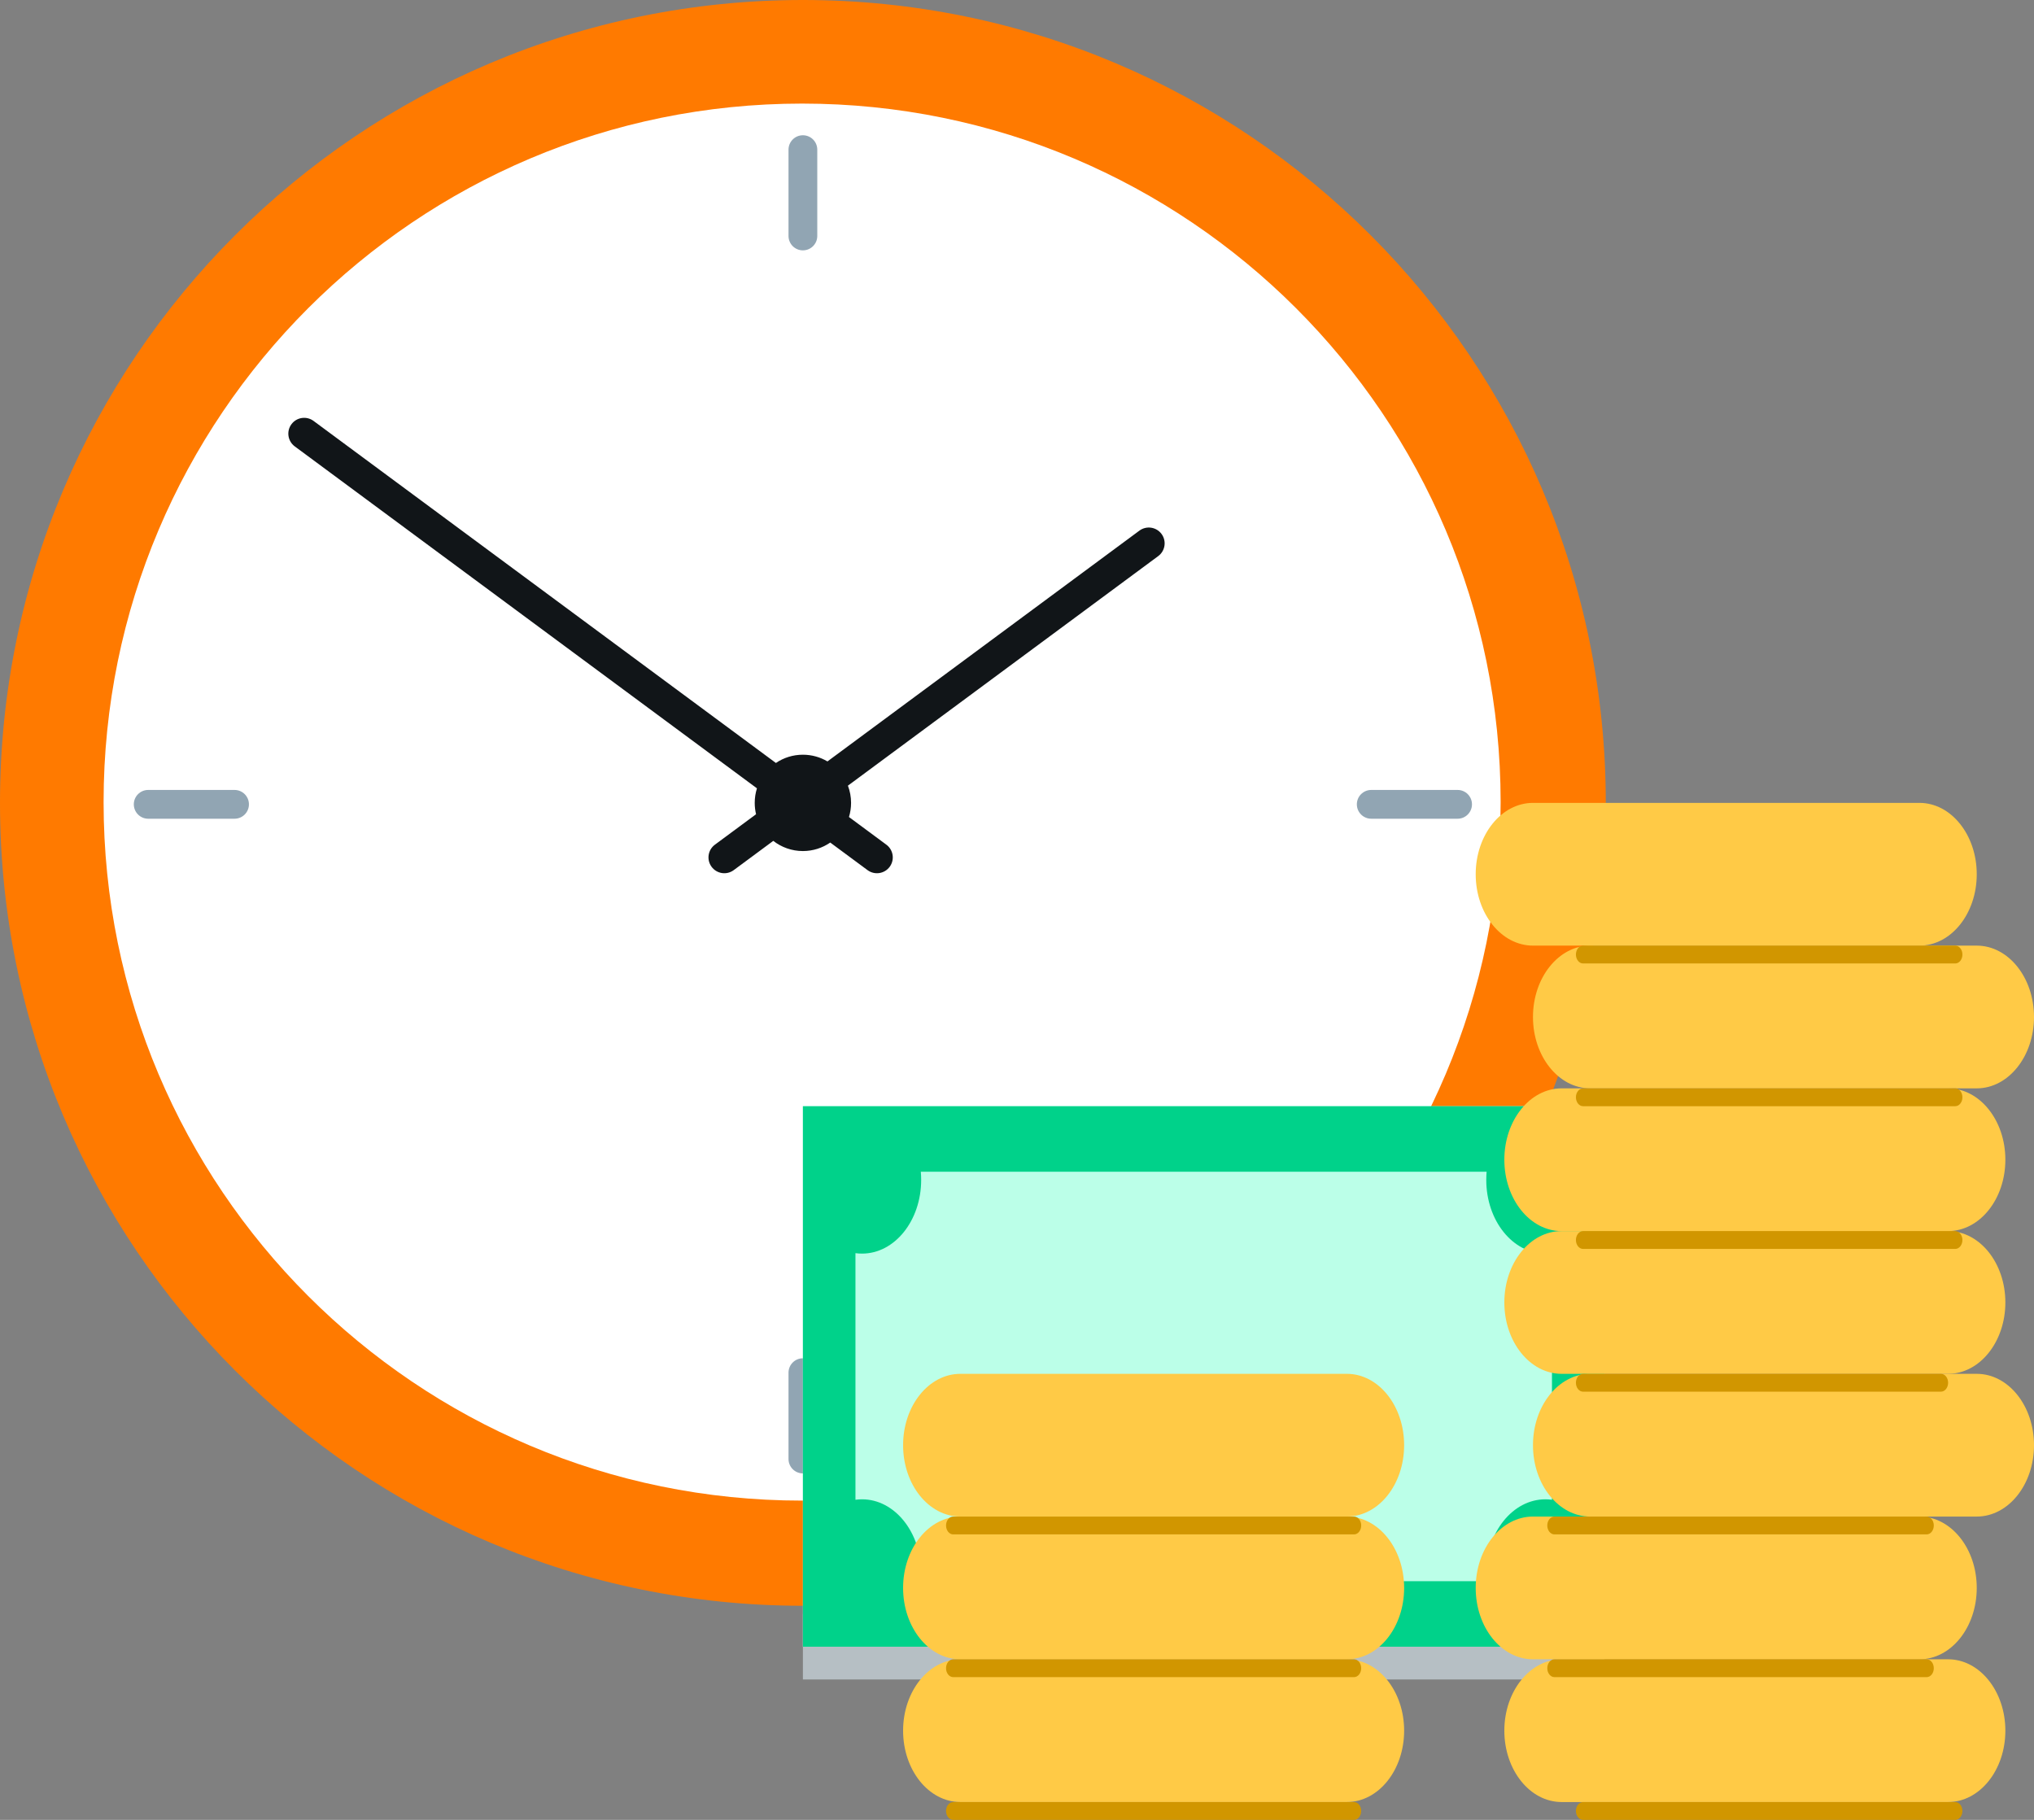 <svg width="114" height="102" viewBox="0 0 114 102" fill="none" xmlns="http://www.w3.org/2000/svg">
<rect x="0" y="0" width="114" height="102" fill="#808080" stroke="none"/>
<path d="M90 45C90 69.853 69.853 90 45 90C20.147 90 0 69.853 0 45C0 20.147 20.147 0 45 0C69.853 0 90 20.147 90 45Z" fill="#FF7A00"/>
<path d="M84.106 44.956C84.106 66.578 66.578 84.106 44.956 84.106C23.334 84.106 5.806 66.578 5.806 44.956C5.806 23.334 23.334 5.806 44.956 5.806C66.578 5.806 84.106 23.334 84.106 44.956Z" fill="white"/>
<path d="M45 7.581C44.555 7.581 44.194 7.942 44.194 8.387V13.226C44.194 13.671 44.555 14.032 45 14.032C45.445 14.032 45.806 13.671 45.806 13.226V8.387C45.806 7.942 45.445 7.581 45 7.581Z" fill="#91A5B3"/>
<path d="M45 76.129C44.555 76.129 44.194 76.49 44.194 76.936V81.774C44.194 82.22 44.555 82.581 45 82.581C45.445 82.581 45.806 82.22 45.806 81.774V76.936C45.806 76.49 45.445 76.129 45 76.129Z" fill="#91A5B3"/>
<path d="M8.306 45.888C7.861 45.888 7.5 45.527 7.5 45.081C7.5 44.636 7.861 44.275 8.306 44.275H13.145C13.591 44.275 13.952 44.636 13.952 45.081C13.952 45.527 13.591 45.888 13.145 45.888H8.306Z" fill="#91A5B3"/>
<path d="M76.048 45.081C76.048 45.527 76.409 45.888 76.855 45.888H81.694C82.139 45.888 82.5 45.527 82.5 45.081C82.5 44.636 82.139 44.275 81.694 44.275H76.855C76.409 44.275 76.048 44.636 76.048 45.081Z" fill="#91A5B3"/>
<path d="M16.52 25.019C16.126 24.727 16.043 24.172 16.334 23.778C16.625 23.384 17.181 23.301 17.575 23.593L43.487 42.763C43.919 42.47 44.44 42.3 45 42.3C45.502 42.3 45.973 42.437 46.376 42.676L63.86 29.741C64.254 29.45 64.809 29.533 65.101 29.927C65.392 30.321 65.309 30.876 64.915 31.168L47.523 44.035C47.637 44.334 47.7 44.66 47.7 45C47.7 45.275 47.659 45.541 47.582 45.792L49.678 47.343C50.072 47.634 50.155 48.19 49.864 48.583C49.572 48.977 49.017 49.06 48.623 48.769L46.533 47.223C46.097 47.523 45.569 47.7 45 47.7C44.374 47.7 43.798 47.486 43.34 47.129L41.123 48.769C40.729 49.06 40.174 48.977 39.883 48.583C39.591 48.189 39.674 47.634 40.068 47.343L42.375 45.636C42.326 45.432 42.3 45.219 42.3 45C42.3 44.715 42.344 44.441 42.425 44.184L16.52 25.019Z" fill="#111518"/>
<path d="M45 62H89.93V92.295H45V62Z" fill="#BBFFE8"/>
<g style="mix-blend-mode:multiply" opacity="0.8">
<path d="M45 90.459H89.93V94.131H45V90.459Z" fill="#C3CED5"/>
</g>
<path fill-rule="evenodd" clip-rule="evenodd" d="M45 62H89.93V92.295H45V62ZM86.616 70.262C86.74 70.262 86.863 70.254 86.984 70.237V84.058C86.863 84.041 86.74 84.033 86.616 84.033C84.785 84.033 83.301 85.882 83.301 88.164C83.301 88.319 83.308 88.472 83.321 88.623H51.609C51.622 88.472 51.629 88.319 51.629 88.164C51.629 85.882 50.145 84.033 48.315 84.033C48.19 84.033 48.067 84.041 47.946 84.058V70.237C48.067 70.254 48.19 70.262 48.315 70.262C50.145 70.262 51.629 68.413 51.629 66.131C51.629 65.976 51.622 65.823 51.609 65.672H83.321L83.313 65.774L83.306 65.902C83.303 65.978 83.301 66.054 83.301 66.131C83.301 68.413 84.785 70.262 86.616 70.262Z" fill="#00D28A"/>
<path d="M50.616 97C50.616 94.791 52.053 93 53.826 93H75.488C77.261 93 78.698 94.791 78.698 97C78.698 99.209 77.261 101 75.488 101H53.826C52.053 101 50.616 99.209 50.616 97Z" fill="#FFCA46"/>
<path d="M53.023 101.5C53.023 101.224 53.203 101 53.425 101H75.89C76.111 101 76.291 101.224 76.291 101.5C76.291 101.776 76.111 102 75.89 102H53.425C53.203 102 53.023 101.776 53.023 101.5Z" fill="#D19600"/>
<path d="M50.616 89C50.616 86.791 52.053 85 53.826 85H75.488C77.261 85 78.698 86.791 78.698 89C78.698 91.209 77.261 93 75.488 93H53.826C52.053 93 50.616 91.209 50.616 89Z" fill="#FFCA46"/>
<path d="M53.023 93.5C53.023 93.224 53.203 93 53.425 93H75.89C76.111 93 76.291 93.224 76.291 93.5C76.291 93.776 76.111 94 75.89 94H53.425C53.203 94 53.023 93.776 53.023 93.5Z" fill="#D19600"/>
<path d="M50.616 81C50.616 78.791 52.053 77 53.826 77H75.488C77.261 77 78.698 78.791 78.698 81C78.698 83.209 77.261 85 75.488 85H53.826C52.053 85 50.616 83.209 50.616 81Z" fill="#FFCA46"/>
<path d="M53.023 85.5C53.023 85.224 53.203 85 53.425 85H75.89C76.111 85 76.291 85.224 76.291 85.5C76.291 85.776 76.111 86 75.89 86H53.425C53.203 86 53.023 85.776 53.023 85.5Z" fill="#D19600"/>
<path d="M112.395 97C112.395 94.791 110.958 93 109.186 93H87.523C85.751 93 84.314 94.791 84.314 97C84.314 99.209 85.751 101 87.523 101H109.186C110.958 101 112.395 99.209 112.395 97Z" fill="#FFCA46"/>
<path d="M109.988 101.5C109.988 101.224 109.809 101 109.587 101H88.727C88.505 101 88.326 101.224 88.326 101.5C88.326 101.776 88.505 102 88.727 102H109.587C109.809 102 109.988 101.776 109.988 101.5Z" fill="#D19600"/>
<path d="M110.791 89C110.791 86.791 109.354 85 107.581 85H85.919C84.146 85 82.709 86.791 82.709 89C82.709 91.209 84.146 93 85.919 93H107.581C109.354 93 110.791 91.209 110.791 89Z" fill="#FFCA46"/>
<path d="M108.384 93.5C108.384 93.224 108.204 93 107.983 93H87.122C86.901 93 86.721 93.224 86.721 93.5C86.721 93.776 86.901 94 87.122 94H107.983C108.204 94 108.384 93.776 108.384 93.5Z" fill="#D19600"/>
<path d="M114 81C114 78.791 112.563 77 110.791 77H89.128C87.356 77 85.919 78.791 85.919 81C85.919 83.209 87.356 85 89.128 85H110.791C112.563 85 114 83.209 114 81Z" fill="#FFCA46"/>
<path d="M108.384 85.5C108.384 85.224 108.204 85 107.983 85H87.122C86.901 85 86.721 85.224 86.721 85.5C86.721 85.776 86.901 86 87.122 86H107.983C108.204 86 108.384 85.776 108.384 85.5Z" fill="#D19600"/>
<path d="M112.395 73C112.395 70.791 110.958 69 109.186 69H87.523C85.751 69 84.314 70.791 84.314 73C84.314 75.209 85.751 77 87.523 77H109.186C110.958 77 112.395 75.209 112.395 73Z" fill="#FFCA46"/>
<path d="M109.186 77.5C109.186 77.224 109.006 77 108.785 77H88.727C88.505 77 88.326 77.224 88.326 77.5C88.326 77.776 88.505 78 88.727 78H108.785C109.006 78 109.186 77.776 109.186 77.5Z" fill="#D19600"/>
<path d="M112.395 65C112.395 62.791 110.958 61 109.186 61H87.523C85.751 61 84.314 62.791 84.314 65C84.314 67.209 85.751 69 87.523 69H109.186C110.958 69 112.395 67.209 112.395 65Z" fill="#FFCA46"/>
<path d="M109.988 69.5C109.988 69.224 109.809 69 109.587 69H88.727C88.505 69 88.326 69.224 88.326 69.5C88.326 69.776 88.505 70 88.727 70H109.587C109.809 70 109.988 69.776 109.988 69.5Z" fill="#D19600"/>
<path d="M114 57C114 54.791 112.563 53 110.791 53H89.128C87.356 53 85.919 54.791 85.919 57C85.919 59.209 87.356 61 89.128 61H110.791C112.563 61 114 59.209 114 57Z" fill="#FFCA46"/>
<path d="M109.988 61.5C109.988 61.224 109.809 61 109.587 61H88.727C88.505 61 88.326 61.224 88.326 61.5C88.326 61.776 88.505 62 88.727 62H109.587C109.809 62 109.988 61.776 109.988 61.5Z" fill="#D19600"/>
<path d="M110.791 49C110.791 46.791 109.354 45 107.581 45H85.919C84.146 45 82.709 46.791 82.709 49C82.709 51.209 84.146 53 85.919 53H107.581C109.354 53 110.791 51.209 110.791 49Z" fill="#FFCA46"/>
<path d="M109.988 53.5C109.988 53.224 109.809 53 109.587 53H88.727C88.505 53 88.326 53.224 88.326 53.5C88.326 53.776 88.505 54 88.727 54H109.587C109.809 54 109.988 53.776 109.988 53.5Z" fill="#D19600"/>
</svg>
